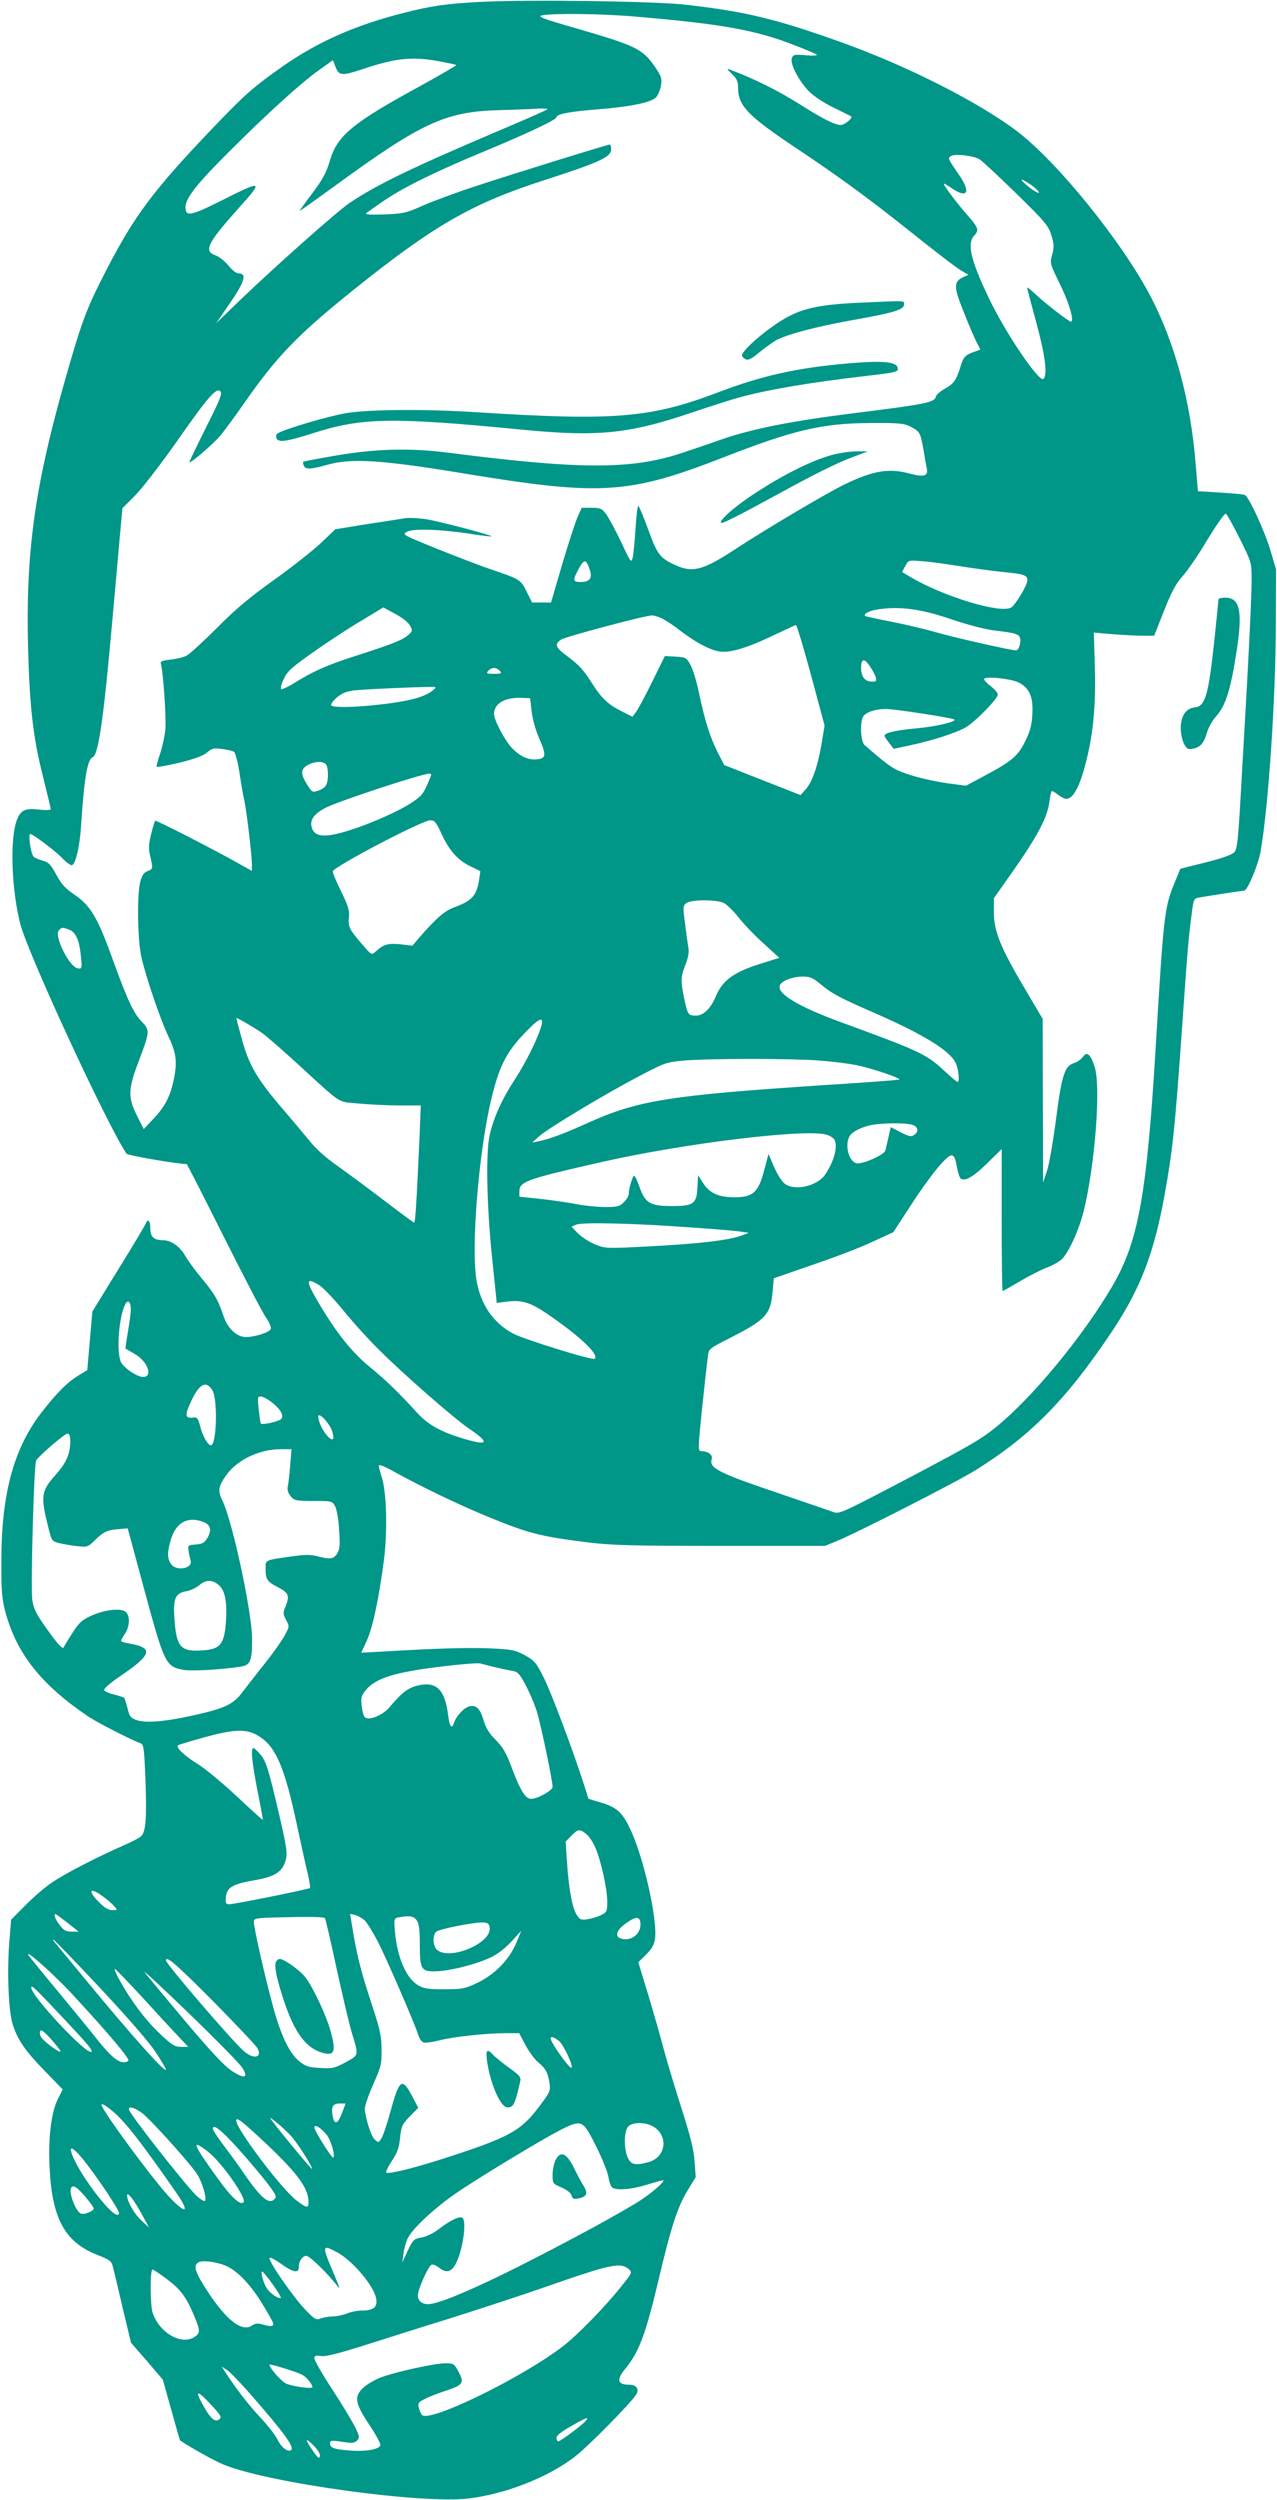 <?xml version="1.0" standalone="no"?>
<!DOCTYPE svg PUBLIC "-//W3C//DTD SVG 20010904//EN"
 "http://www.w3.org/TR/2001/REC-SVG-20010904/DTD/svg10.dtd">
<svg version="1.0" xmlns="http://www.w3.org/2000/svg"
 width="654pt" height="1280pt" viewBox="0 0 654 1280"
 preserveAspectRatio="xMidYMid meet">
<g transform="translate(0,1280) scale(0.1,-0.1)"
fill="#009688" stroke="none">
<path d="M2455 12790 c-169 -9 -247 -20 -387 -56 -246 -62 -436 -146 -615
-270 -156 -110 -193 -142 -358 -314 -307 -321 -405 -451 -550 -732 -105 -204
-127 -263 -221 -596 -149 -531 -193 -863 -180 -1347 8 -297 26 -454 76 -650
22 -88 40 -164 40 -168 0 -5 -27 -6 -59 -2 -72 8 -94 -2 -114 -52 -37 -94 -29
-354 17 -534 39 -151 442 -1024 544 -1176 6 -9 261 -53 308 -53 2 0 88 -168
190 -372 103 -205 200 -392 217 -415 16 -23 27 -49 24 -57 -8 -21 -108 -49
-144 -40 -42 10 -81 51 -99 108 -26 79 -47 115 -112 192 -33 40 -70 91 -83
113 -26 48 -73 81 -113 81 -48 0 -66 17 -66 60 0 41 -13 53 -24 24 -4 -9 -66
-114 -140 -233 l-133 -216 -13 -150 -13 -150 -49 -30 c-55 -33 -118 -98 -193
-197 -137 -182 -198 -414 -198 -748 -1 -159 3 -196 21 -265 58 -213 184 -371
423 -533 48 -32 228 -124 265 -136 20 -6 22 -15 29 -190 7 -198 2 -267 -24
-289 -9 -8 -50 -29 -91 -47 -126 -55 -292 -140 -360 -186 -36 -23 -98 -77
-139 -118 l-74 -75 -10 -123 c-11 -153 -3 -347 18 -412 25 -80 63 -135 162
-237 l94 -97 -25 -50 c-34 -67 -50 -203 -42 -352 13 -261 79 -380 244 -445 66
-26 73 -31 81 -64 5 -20 28 -115 50 -211 l42 -175 82 -94 81 -95 43 -154 c24
-86 44 -156 45 -157 63 -42 175 -104 226 -125 232 -94 1019 -202 1255 -172
190 24 401 107 539 212 64 48 283 270 315 318 19 27 3 52 -32 52 -64 0 -70 25
-21 84 70 86 103 175 171 462 61 260 95 364 146 448 l42 69 -6 81 c-4 60 -21
128 -65 266 -33 102 -74 239 -92 305 -17 66 -54 194 -81 284 l-50 164 39 39
c28 26 41 49 46 77 16 100 -60 433 -131 576 -37 76 -68 103 -143 125 l-66 20
-23 72 c-55 172 -167 470 -206 548 -39 78 -48 88 -97 115 -48 26 -65 30 -172
35 -114 5 -269 1 -538 -15 l-128 -7 29 63 c31 70 61 213 87 409 19 148 14 348
-10 424 -9 27 -16 55 -16 62 0 8 32 -5 80 -32 142 -78 312 -160 460 -222 225
-93 282 -108 530 -139 124 -15 223 -18 680 -18 l535 0 59 24 c99 40 615 303
713 364 286 179 468 365 702 716 143 217 211 395 265 691 42 234 53 334 91
875 27 388 31 431 47 557 11 87 11 88 42 93 63 11 221 35 228 35 17 0 71 130
84 200 40 230 77 777 78 1155 l1 290 -28 95 c-30 101 -112 279 -132 286 -6 3
-63 8 -126 12 l-114 7 -12 145 c-26 315 -103 603 -224 840 -143 280 -483 702
-693 860 -196 148 -563 334 -896 453 -332 119 -490 158 -800 193 -157 18 -814
27 -1055 14z m800 -75 c445 -38 617 -69 815 -147 58 -22 109 -44 113 -48 5 -5
-20 -6 -56 -3 -60 5 -65 4 -72 -16 -9 -29 36 -115 87 -168 25 -25 76 -59 127
-84 47 -23 88 -43 90 -45 9 -9 -34 -44 -53 -44 -31 1 -92 31 -197 98 -126 79
-233 133 -374 187 -14 5 -10 -2 13 -23 26 -25 32 -39 32 -72 0 -92 51 -144
300 -310 219 -146 375 -260 605 -444 110 -88 217 -170 237 -181 l38 -22 -25
-11 c-52 -24 -52 -48 0 -178 26 -66 56 -136 67 -157 l19 -37 -28 -10 c-49 -17
-58 -26 -72 -71 -23 -75 -35 -93 -80 -118 -24 -13 -46 -32 -48 -42 -8 -30 -50
-38 -408 -83 -330 -41 -532 -81 -693 -137 -64 -23 -155 -53 -202 -69 -255 -85
-522 -84 -1185 1 -204 27 -385 22 -600 -16 -82 -14 -151 -28 -152 -29 -2 -2
-1 -11 3 -20 8 -21 32 -20 123 5 121 34 279 24 696 -45 704 -116 844 -107
1332 83 359 140 505 174 748 175 151 1 174 -1 209 -19 47 -24 50 -30 66 -120
6 -38 14 -82 17 -97 7 -35 -17 -42 -87 -23 -107 29 -187 16 -332 -54 -85 -40
-404 -229 -558 -330 -175 -115 -226 -127 -325 -78 -66 32 -81 53 -126 178 -24
65 -47 119 -50 119 -4 0 -10 -51 -14 -113 -4 -62 -10 -129 -14 -148 -8 -34 -9
-33 -60 76 -29 61 -64 125 -77 143 -22 29 -30 32 -75 32 l-50 0 -21 -47 c-12
-27 -47 -136 -79 -243 l-57 -195 -48 0 -49 0 -28 56 c-31 62 -32 63 -192 117
-49 17 -170 63 -269 103 -177 72 -178 72 -150 87 33 17 175 12 334 -13 52 -8
96 -13 97 -11 5 5 -260 75 -331 87 -37 6 -87 9 -110 6 -22 -4 -113 -18 -200
-31 l-159 -26 -71 -68 c-39 -37 -147 -123 -241 -190 -128 -91 -201 -153 -295
-248 -69 -69 -138 -132 -154 -141 -15 -8 -53 -17 -82 -20 -44 -5 -54 -9 -50
-22 12 -42 28 -279 23 -335 -3 -35 -16 -91 -27 -125 -12 -34 -20 -65 -17 -67
3 -3 55 7 116 21 77 19 121 35 141 52 26 22 36 24 78 18 26 -3 54 -10 60 -14
7 -4 20 -52 28 -105 8 -54 19 -118 25 -144 12 -53 39 -280 39 -329 l0 -32 -63
35 c-117 67 -428 226 -432 222 -3 -2 -12 -33 -21 -68 -13 -53 -14 -74 -5 -113
15 -65 15 -66 -13 -77 -18 -6 -29 -22 -37 -52 -18 -64 -15 -298 5 -388 23
-102 97 -320 140 -410 39 -81 45 -129 25 -222 -18 -83 -45 -135 -101 -194
l-52 -55 -34 68 c-47 92 -46 137 6 273 60 159 61 165 18 209 -41 42 -74 112
-146 311 -81 225 -115 282 -201 341 -45 30 -65 53 -91 101 -28 52 -39 63 -68
71 -19 5 -41 14 -48 21 -14 14 -29 116 -17 116 13 0 129 -87 164 -124 19 -20
41 -36 48 -36 19 0 41 92 48 200 16 243 32 343 60 353 29 12 56 200 100 697
15 162 32 359 39 437 l13 141 64 64 c35 35 130 158 212 274 164 235 207 283
226 260 10 -12 -4 -46 -74 -185 -47 -94 -85 -173 -85 -177 0 -12 120 90 157
134 22 26 77 101 123 167 168 241 274 351 562 582 409 328 603 440 968 558
294 95 350 121 350 161 0 13 -3 24 -7 24 -11 0 -489 -148 -683 -212 -102 -33
-225 -79 -275 -101 -83 -37 -99 -41 -195 -45 -69 -2 -102 -1 -95 6 6 5 48 35
95 67 103 69 262 147 510 250 224 93 370 162 370 175 0 16 70 29 210 40 164
13 270 34 298 60 11 10 23 38 27 61 6 37 3 47 -31 97 -64 93 -97 108 -414 200
-160 46 -190 58 -165 63 55 12 308 9 480 -6z m-999 -230 c42 -8 79 -16 81 -18
2 -2 -81 -50 -184 -107 -349 -190 -426 -254 -464 -384 -17 -59 -36 -94 -90
-166 -37 -49 -66 -90 -64 -90 2 0 82 57 177 126 448 327 568 382 843 390 83 2
174 6 203 8 29 1 49 0 45 -4 -4 -4 -111 -51 -238 -105 -452 -192 -631 -278
-773 -373 -61 -40 -377 -321 -562 -498 l-123 -119 55 80 c92 132 106 175 59
175 -11 0 -33 18 -51 40 -17 21 -46 45 -65 52 -64 22 -44 62 117 242 129 144
125 146 -86 40 -160 -80 -186 -85 -186 -35 0 46 57 119 225 286 196 196 367
351 460 417 l70 50 14 -36 c17 -44 32 -45 135 -11 176 59 259 67 402 40z
m2761 -501 c13 -8 97 -86 187 -174 147 -144 165 -165 180 -213 14 -46 15 -61
5 -100 -13 -45 -12 -47 40 -153 53 -109 78 -206 50 -189 -34 20 -138 102 -176
139 -24 22 -43 37 -43 34 0 -4 21 -82 46 -175 46 -168 60 -271 38 -293 -21
-21 -194 234 -279 412 -95 199 -114 282 -74 324 25 27 20 39 -49 117 -52 60
-116 147 -108 147 3 0 22 -11 42 -25 76 -51 96 -22 42 60 -66 97 -65 94 -48
106 20 13 118 2 147 -17z m264 -131 c39 -28 55 -52 22 -34 -28 16 -79 60 -70
61 5 0 26 -12 48 -27z m1067 -1808 c62 -125 62 -125 62 -213 0 -92 -16 -422
-51 -1017 -18 -326 -22 -362 -39 -380 -13 -12 -66 -31 -147 -51 l-128 -32 -32
-78 c-49 -120 -54 -163 -93 -814 -46 -776 -89 -1014 -222 -1243 -152 -260
-413 -576 -601 -727 -78 -63 -138 -97 -521 -298 -268 -140 -280 -145 -310
-133 -17 6 -139 48 -271 93 -314 106 -365 131 -350 177 7 21 -18 41 -53 41
-18 0 -18 6 4 223 13 122 26 240 29 262 5 40 6 40 120 98 177 90 202 118 212
235 l6 67 126 44 c200 68 310 110 401 153 l85 39 95 146 c52 80 118 170 147
201 59 65 70 63 84 -14 5 -27 13 -52 18 -57 19 -19 65 6 137 77 l74 73 0 -363
c0 -200 2 -364 5 -364 2 0 44 23 92 52 48 28 109 59 137 69 27 10 60 29 73 41
35 32 88 149 112 243 59 237 90 642 57 743 -22 66 -39 80 -60 51 -9 -13 -30
-28 -48 -33 -46 -15 -61 -63 -91 -296 -14 -107 -34 -222 -45 -255 l-20 -60 -1
419 -1 419 -92 156 c-123 207 -158 293 -158 389 l0 73 100 142 c121 172 175
274 184 350 4 32 10 57 14 57 4 0 18 -9 32 -20 14 -11 32 -20 41 -20 36 0 70
64 103 197 36 143 49 292 43 486 l-5 168 96 -8 c53 -4 123 -8 155 -8 l58 0 50
127 c38 96 61 139 93 175 24 27 69 91 101 143 72 119 114 180 123 180 4 0 35
-56 70 -125z m-3328 -161 c15 -44 1 -64 -46 -64 -38 0 -41 8 -18 53 34 67 45
69 64 11z m1890 18 c69 -11 172 -25 229 -31 138 -13 143 -18 96 -105 -21 -36
-46 -71 -57 -77 -58 -31 -344 56 -516 157 l-42 25 16 31 c16 30 16 30 82 25
37 -2 123 -14 192 -25z m-2810 -305 c14 -27 14 -29 -15 -53 -31 -24 -87 -46
-285 -109 -125 -41 -194 -71 -288 -129 -33 -21 -65 -36 -71 -35 -6 3 -2 23 12
52 19 41 39 59 157 142 74 52 184 124 244 159 l109 66 61 -33 c36 -19 67 -44
76 -60z m2770 33 c92 -31 177 -53 230 -59 95 -11 116 -17 123 -35 9 -22 -5
-66 -20 -66 -26 0 -335 70 -417 95 -45 13 -142 36 -216 51 -74 14 -137 28
-139 30 -12 11 25 29 72 35 111 15 213 1 367 -51z m-1485 6 c18 -8 64 -37 100
-66 78 -59 146 -96 197 -105 52 -10 141 16 275 80 64 30 117 55 119 55 5 0 43
-126 96 -325 l51 -190 -16 -96 c-19 -112 -47 -193 -82 -232 l-25 -28 -196 77
-195 77 -34 66 c-40 80 -65 161 -95 302 -12 59 -32 124 -44 145 -20 37 -24 39
-76 42 l-55 3 -65 -132 c-36 -73 -73 -142 -83 -155 l-18 -24 -57 29 c-68 34
-102 67 -149 141 -45 71 -66 94 -130 142 -59 43 -65 60 -28 84 21 14 426 122
463 123 7 1 28 -5 47 -13z m1071 -249 c12 -17 25 -42 29 -54 5 -20 3 -23 -19
-23 -36 0 -56 25 -56 71 0 48 17 51 46 6z m-1896 -22 c11 -13 7 -15 -30 -15
-37 0 -41 2 -30 15 7 8 20 15 30 15 10 0 23 -7 30 -15z m2661 -61 c53 -30 71
-75 66 -161 -3 -56 -11 -87 -36 -137 -37 -76 -68 -103 -205 -176 l-99 -53 -90
12 c-106 15 -214 44 -268 71 -33 17 -73 48 -161 125 -20 17 -25 113 -8 145 13
23 61 40 119 40 43 0 341 -46 349 -54 11 -11 -98 -37 -194 -45 -108 -10 -164
-23 -164 -38 0 -5 11 -21 24 -37 l23 -30 84 18 c117 25 236 64 285 92 49 29
164 146 164 168 0 8 -16 27 -35 42 -19 14 -35 31 -35 37 0 17 144 2 181 -19z
m-3011 -44 c-14 -11 -47 -26 -75 -34 -112 -34 -425 -60 -439 -37 -3 5 10 23
28 39 26 22 49 32 88 37 64 7 411 22 418 17 3 -2 -6 -12 -20 -22z m513 -105
c5 -40 22 -99 39 -137 37 -85 35 -102 -14 -106 -44 -4 -86 16 -128 60 -36 39
-90 142 -90 172 0 54 55 86 140 83 l45 -2 8 -70z m-1055 -267 c14 -14 16 -82
2 -108 -5 -10 -23 -23 -40 -28 -29 -10 -32 -9 -54 26 -38 58 -38 85 2 106 33
18 74 20 90 4z m539 -60 c-34 -85 -42 -98 -83 -127 -90 -65 -331 -163 -434
-177 -56 -7 -85 5 -94 42 -10 37 14 69 73 99 68 34 489 173 530 174 7 1 11 -5
8 -11z m56 -301 c39 -84 84 -134 151 -165 l46 -22 -6 -43 c-13 -83 -36 -109
-129 -143 -48 -18 -88 -52 -172 -148 l-41 -48 -60 7 c-63 7 -88 0 -128 -37
-21 -19 -21 -19 -71 39 -65 76 -71 88 -66 137 4 34 -4 58 -41 134 -26 52 -44
97 -41 102 18 30 457 259 497 260 24 0 31 -8 61 -73z m1445 -351 c15 -8 49
-41 75 -74 26 -33 83 -93 128 -133 l80 -73 -98 -31 c-137 -43 -193 -85 -228
-168 -25 -61 -63 -97 -100 -97 -41 0 -43 4 -61 88 -19 89 -18 112 7 174 14 37
19 64 14 88 -3 19 -11 75 -17 124 -11 82 -10 89 7 102 25 19 157 19 193 0z
m-3354 -136 c34 -13 52 -52 60 -133 7 -67 6 -68 -16 -65 -42 6 -122 165 -97
194 14 17 20 17 53 4z m3851 -281 c58 -48 98 -69 284 -150 248 -109 381 -192
407 -255 14 -34 19 -94 8 -94 -4 0 -35 27 -71 60 -87 82 -126 100 -523 245
-222 81 -333 148 -316 190 8 23 64 44 116 45 39 0 53 -6 95 -41z m-2867 -245
c19 -12 97 -80 175 -151 248 -227 211 -202 323 -213 55 -5 149 -10 209 -10
l110 0 -6 -152 c-15 -337 -22 -448 -28 -448 -3 0 -72 51 -153 113 -80 61 -188
141 -239 177 -61 43 -112 88 -148 134 -31 38 -86 103 -122 145 -144 167 -185
236 -224 384 -14 50 -25 93 -25 95 0 4 85 -45 128 -74z m1436 39 c-15 -60 -78
-189 -138 -281 -66 -101 -107 -192 -128 -283 -20 -87 -16 -348 11 -617 l25
-243 48 6 c78 11 123 -2 212 -63 164 -112 265 -207 242 -229 -10 -10 -361 99
-418 129 -102 54 -168 151 -188 275 -28 170 12 654 75 921 40 168 76 240 162
332 80 85 108 100 97 53z m1423 -183 c67 -5 153 -16 191 -24 75 -15 225 -66
218 -73 -2 -3 -170 -15 -373 -28 -806 -53 -965 -78 -1224 -195 -124 -56 -194
-82 -254 -94 l-30 -6 37 33 c46 41 349 223 521 312 122 64 132 67 220 75 135
11 553 11 694 0z m478 -330 c29 -11 31 -36 4 -53 -12 -8 -29 -4 -67 16 l-50
26 -12 -52 c-6 -29 -14 -59 -16 -68 -6 -23 -120 -72 -148 -65 -39 10 -60 91
-36 137 13 24 59 48 113 59 60 11 181 12 212 0z m-438 -51 c15 -5 31 -16 35
-22 21 -33 1 -111 -46 -181 -40 -59 -158 -86 -208 -46 -14 11 -38 49 -54 86
l-28 66 -22 -83 c-30 -114 -57 -139 -152 -139 -83 0 -128 21 -162 74 l-25 39
-3 -60 c-4 -87 -19 -98 -132 -98 -110 0 -136 15 -165 98 -11 32 -23 57 -27 57
-8 0 -28 -66 -28 -93 0 -10 -11 -29 -25 -42 -21 -22 -33 -25 -95 -25 -39 0
-103 6 -143 14 -40 8 -123 20 -184 27 l-113 12 0 28 c0 49 40 63 415 148 434
99 1070 175 1162 140z m-692 -474 c121 -8 236 -18 255 -22 l35 -5 -40 -15
c-67 -24 -218 -41 -462 -54 -229 -12 -232 -12 -286 10 -30 12 -69 38 -87 56
l-33 34 24 11 c31 13 300 7 594 -15z m-1909 -296 c18 -11 73 -68 121 -127 48
-59 130 -150 183 -202 126 -126 389 -356 467 -408 103 -70 93 -86 -33 -48
-117 35 -182 71 -239 134 -92 101 -159 166 -240 232 -90 74 -165 166 -254 314
-78 130 -79 151 -5 105z m-966 -122 c0 -18 -7 -70 -15 -116 -8 -47 -14 -85
-12 -86 1 -1 23 -13 48 -28 65 -37 94 -117 42 -117 -31 0 -97 45 -113 75 -25
51 -12 233 22 298 13 25 28 11 28 -26z m417 -414 c29 -44 23 -283 -7 -283 -15
0 -43 48 -55 98 -11 42 -15 47 -38 44 -38 -5 -41 13 -12 75 44 98 79 117 112
66z m300 -59 c48 -37 69 -70 53 -89 -11 -13 -96 -32 -104 -24 -2 2 -7 34 -11
72 -7 60 -6 67 10 67 10 0 33 -12 52 -26z m314 -151 c6 -19 8 -37 5 -40 -17
-17 -76 71 -76 114 0 27 57 -33 71 -74z m-1341 -50 c0 -67 -20 -112 -75 -174
-75 -84 -78 -108 -37 -272 16 -64 18 -68 52 -77 19 -5 61 -12 92 -16 55 -6 57
-6 95 31 44 43 64 52 124 56 l43 4 77 -285 c112 -414 116 -423 211 -440 38 -7
186 1 286 16 55 8 63 27 63 143 0 134 -100 601 -152 708 -25 51 -21 73 21 132
57 78 169 131 278 131 l55 0 -7 -82 c-3 -46 -9 -94 -12 -108 -4 -17 1 -34 14
-50 19 -23 26 -25 117 -25 96 0 97 0 112 -29 8 -16 17 -68 20 -122 5 -77 3
-98 -11 -119 -18 -28 -36 -30 -101 -13 -35 9 -63 9 -132 -1 -136 -19 -133 -17
-133 -61 0 -56 8 -68 60 -95 58 -29 64 -44 44 -96 -16 -37 -15 -42 1 -73 18
-33 18 -34 -9 -83 -15 -27 -61 -92 -103 -144 -41 -52 -92 -117 -114 -146 -45
-60 -90 -81 -259 -118 -136 -30 -235 -38 -280 -22 -30 10 -37 18 -47 61 -7 26
-14 50 -17 53 -2 3 -26 10 -52 17 -26 6 -49 17 -51 23 -2 6 30 35 71 63 177
119 187 153 54 176 -21 3 -38 9 -38 13 0 3 9 20 20 36 27 41 27 101 -2 116
-30 16 -109 5 -174 -25 -45 -21 -60 -35 -94 -88 -22 -35 -42 -67 -44 -73 -5
-13 -43 31 -105 122 -39 56 -51 84 -56 125 -8 76 9 690 20 710 15 25 146 138
161 138 9 0 14 -13 14 -37z m678 -414 c40 -14 48 -41 25 -82 -16 -27 -26 -32
-61 -35 -40 -3 -41 -4 -36 -35 3 -18 8 -38 10 -46 13 -42 -73 -58 -100 -19
-20 28 -20 61 -1 125 26 87 84 120 163 92z m84 -326 c29 -26 41 -80 36 -172
-8 -135 -28 -159 -143 -162 -92 -3 -113 25 -122 168 -7 99 6 127 62 136 20 3
50 18 67 32 34 28 67 28 100 -2z m1408 -418 c30 -7 71 -16 90 -19 32 -5 40
-14 72 -74 20 -37 46 -98 58 -137 21 -70 80 -351 80 -384 0 -18 -76 -61 -110
-61 -29 0 -53 39 -96 151 -31 83 -47 112 -85 150 -35 35 -51 62 -63 103 -18
62 -41 81 -79 67 -26 -10 -62 -51 -72 -82 -11 -35 -23 -20 -30 39 -16 131 -60
175 -155 152 -51 -12 -81 -35 -146 -112 -35 -41 -106 -70 -126 -50 -6 6 -13
33 -16 60 -4 44 -1 52 27 85 38 42 103 69 223 91 106 20 338 45 358 39 8 -2
40 -11 70 -18z m-1221 -345 c100 -51 147 -155 216 -484 20 -93 43 -198 52
-233 8 -35 13 -66 10 -70 -7 -6 -383 -82 -413 -83 -16 0 -20 6 -18 30 4 57 30
73 157 95 91 16 131 41 147 91 15 44 11 68 -47 314 -39 162 -51 201 -76 233
-17 20 -34 37 -39 37 -15 0 -8 -73 21 -220 16 -80 28 -146 27 -148 -2 -1 -63
55 -137 124 -74 69 -165 144 -202 166 -60 36 -107 81 -96 92 2 2 60 20 129 39
145 41 214 46 269 17z m1693 -510 c14 -10 35 -42 47 -70 29 -67 61 -211 61
-277 0 -48 -3 -54 -29 -67 -16 -9 -47 -18 -69 -22 -36 -6 -42 -3 -58 21 -23
35 -41 132 -50 268 l-7 108 29 30 c33 34 43 36 76 9z m-2476 -319 c21 -15 48
-38 58 -50 19 -21 19 -21 -9 -21 -19 0 -40 12 -66 39 -62 61 -51 82 17 32z
m-180 -136 l57 -45 -36 0 c-29 0 -41 6 -61 33 -23 30 -33 57 -22 57 2 0 30
-20 62 -45z m1521 13 c13 -12 42 -60 67 -107 46 -90 184 -408 206 -474 6 -21
19 -41 28 -44 8 -4 45 1 81 10 75 19 231 36 338 37 l72 0 32 -61 c18 -33 47
-73 64 -87 39 -32 51 -54 59 -107 6 -36 3 -46 -38 -101 -107 -147 -157 -175
-536 -296 -133 -42 -249 -70 -262 -62 -4 3 9 29 28 59 29 43 38 68 43 120 6
59 11 69 50 109 l43 44 -32 61 c-51 96 -65 86 -110 -79 -17 -63 -38 -126 -47
-139 -15 -23 -15 -23 -35 -4 -18 18 -43 95 -50 153 -1 14 18 70 42 125 41 92
45 106 44 180 0 67 -7 102 -46 220 -57 174 -75 242 -98 373 l-17 103 26 -6
c14 -4 36 -16 48 -27z m-203 11 c3 -2 30 -119 60 -259 31 -140 65 -286 77
-325 37 -122 38 -116 -31 -154 -56 -30 -67 -33 -130 -29 -59 3 -75 8 -107 34
-52 42 -95 133 -137 289 -41 150 -96 396 -96 425 0 18 8 20 128 23 141 4 230
3 236 -4z m470 -11 c12 -17 16 -48 16 -123 0 -130 7 -141 87 -138 72 3 198 35
272 69 36 16 75 46 109 82 l52 57 -27 -65 c-36 -85 -110 -160 -200 -203 -62
-29 -76 -32 -168 -32 -88 0 -105 3 -138 23 -58 37 -103 143 -114 269 -6 69 -5
71 18 76 56 10 78 7 93 -15z m1146 -22 c0 -53 -54 -89 -104 -70 -28 11 -17 43
26 74 56 41 78 40 78 -4z m-772 -17 c9 -79 -207 -169 -270 -112 -22 20 -24 76
-3 93 17 14 195 49 240 47 25 -2 31 -7 33 -28z m-1997 -306 c143 -153 253
-279 286 -330 29 -44 53 -85 53 -89 0 -23 -180 178 -429 481 -68 83 -131 158
-139 168 -8 9 -12 17 -9 17 3 0 110 -111 238 -247z m-146 -28 c191 -206 304
-340 292 -347 -37 -23 -80 8 -173 127 -21 27 -104 128 -184 225 -80 96 -149
181 -154 189 -23 38 128 -96 219 -194z m727 -42 c118 -120 221 -228 227 -241
25 -47 -19 -57 -68 -16 -55 46 -401 449 -401 466 0 27 49 -15 242 -209z m-346
2 c80 -88 163 -177 182 -197 l36 -38 -37 0 c-32 0 -47 9 -111 70 -74 71 -144
164 -205 274 -18 32 -28 57 -22 55 5 -2 76 -76 157 -164z m495 -342 c33 -53
12 -59 -54 -16 -40 27 -109 101 -244 261 -103 123 -195 233 -203 245 -8 12 97
-85 233 -217 136 -131 256 -254 268 -273z m-931 269 c142 -151 166 -179 158
-187 -21 -21 -306 283 -308 328 0 17 17 0 150 -141z m0 -185 c0 -13 -89 52
-100 74 -6 10 -8 25 -4 31 5 8 24 -7 56 -43 26 -30 48 -58 48 -62z m2553 53
c23 -19 74 -127 64 -137 -9 -8 -107 129 -107 150 0 13 16 8 43 -13z m-2272
-372 c62 -57 137 -154 312 -405 69 -100 53 -114 -30 -28 -80 82 -353 452 -353
478 0 11 30 -8 71 -45z m1161 5 c-21 -58 -39 -65 -48 -19 -9 50 0 66 36 66
l30 0 -18 -47z m-1024 -2 c37 -28 211 -218 274 -302 30 -38 62 -142 46 -148
-5 -2 -23 10 -40 25 -59 56 -348 425 -348 444 0 18 27 10 68 -19z m691 -211
c118 -117 161 -182 161 -246 0 -32 -9 -30 -62 10 -76 58 -308 365 -308 408 0
16 14 8 72 -43 39 -35 101 -93 137 -129z m73 92 c34 -38 112 -161 106 -167 -3
-3 -154 179 -203 244 -18 24 -17 24 21 -6 23 -18 57 -50 76 -71z m1560 -49
c31 -62 59 -132 63 -155 4 -24 12 -49 17 -55 16 -20 96 -15 183 12 43 13 80
23 82 22 7 -8 -58 -64 -116 -102 -96 -62 -353 -202 -616 -335 -220 -111 -383
-181 -452 -195 -43 -9 -73 9 -73 43 0 29 51 145 69 156 6 4 23 -2 37 -13 37
-29 61 -26 84 11 39 65 64 233 36 244 -17 7 -63 -16 -123 -62 -25 -19 -62 -37
-85 -40 -38 -7 -43 -11 -70 -68 l-28 -61 6 45 c3 25 13 60 21 78 23 48 124
144 233 222 107 76 474 298 565 342 94 45 101 42 167 -89z m288 102 c85 -44
74 -159 -18 -185 -69 -19 -91 -14 -108 25 -20 48 -18 134 3 157 20 22 82 24
123 3z m-1668 -44 c22 -26 46 -107 35 -118 -7 -6 -97 138 -97 154 0 19 31 1
62 -36z m-484 -38 c41 -43 109 -122 153 -176 64 -80 78 -102 68 -113 -29 -35
-68 -4 -155 121 -26 39 -74 105 -106 147 -32 42 -58 82 -58 87 0 26 30 6 98
-66z m-125 -48 c71 -54 203 -242 184 -261 -16 -17 -63 26 -131 121 -130 180
-139 206 -53 140z m-645 -32 c73 -89 192 -266 192 -286 0 -4 -4 -7 -9 -7 -39
0 -208 227 -235 318 -12 36 9 26 52 -25z m21 -203 c23 -27 41 -53 41 -58 0
-13 -48 -32 -65 -26 -28 11 -65 110 -50 133 10 16 31 2 74 -49z m290 -92 l34
-63 -38 35 c-37 34 -75 100 -74 130 0 22 38 -27 78 -102z m996 -189 c79 -42
189 -171 201 -236 9 -45 -12 -63 -72 -63 -23 0 -58 -7 -77 -15 -20 -8 -52 -15
-71 -15 -19 0 -47 -5 -62 -10 -25 -10 -31 -7 -83 47 -58 61 -181 237 -181 261
0 8 22 -3 57 -27 63 -46 93 -52 93 -20 0 31 18 59 39 59 17 0 114 -95 159
-155 15 -22 11 -5 -17 60 -64 150 -63 155 14 114z m-575 -67 c59 -23 126 -90
188 -189 34 -55 62 -105 62 -111 0 -14 -15 -15 -57 -3 -23 7 -37 5 -53 -6 -49
-34 -127 24 -221 166 -73 110 -84 146 -47 160 22 8 83 0 128 -17z m2069 -19
c20 -18 20 -18 -40 -93 -84 -105 -223 -247 -296 -303 -213 -163 -683 -392
-722 -352 -5 6 -13 22 -16 37 -6 24 -2 29 32 46 21 11 68 29 105 41 90 30 97
40 67 96 -23 43 -26 45 -68 45 -53 0 -255 -44 -329 -72 -30 -11 -69 -34 -88
-50 -52 -46 -48 -80 26 -191 34 -50 59 -98 58 -106 -4 -21 -71 -34 -153 -28
-84 6 -105 14 -105 36 0 16 6 17 61 9 51 -8 64 -7 77 6 15 15 14 21 -11 72
-16 31 -68 118 -118 194 -49 75 -89 145 -89 155 0 14 6 16 33 12 23 -4 84 11
217 53 102 32 302 96 445 140 143 45 363 117 489 161 332 116 382 127 425 92z
m-2371 -47 c74 -55 103 -92 142 -183 36 -86 37 -97 8 -117 -67 -47 -184 20
-217 125 -12 39 -13 219 0 219 4 0 34 -20 67 -44z m548 -31 c25 -36 45 -68 42
-70 -8 -8 -51 20 -69 45 -19 25 -37 90 -26 90 3 0 27 -29 53 -65z m152 -464
c21 -11 52 -49 52 -63 0 -11 -101 3 -135 18 -25 12 -85 80 -85 97 0 6 140 -37
168 -52z m-266 -99 c172 -196 229 -274 208 -287 -18 -11 -50 15 -71 58 -12 23
-52 74 -88 112 -60 64 -123 146 -177 229 l-19 29 27 -17 c15 -10 69 -65 120
-124z m-159 -129 c-21 -16 -42 1 -77 61 -50 87 -40 94 28 21 58 -62 63 -71 49
-82z m1877 -8 c-18 -21 -130 -105 -141 -105 -5 0 -9 8 -9 18 0 12 25 32 73 59
78 45 97 52 77 28z m-1362 -181 c-3 -15 -10 -9 -36 28 -42 61 -41 71 4 27 22
-23 35 -44 32 -55z"/>
<path d="M4400 11250 c-237 -11 -321 -34 -444 -122 -83 -59 -156 -128 -156
-148 0 -5 8 -14 18 -19 14 -7 29 0 72 36 30 24 70 53 89 63 62 31 200 67 381
100 215 38 270 54 270 81 0 21 20 20 -230 9z"/>
<path d="M4340 10939 c-255 -22 -437 -62 -660 -147 -350 -133 -531 -148 -1250
-102 -256 16 -538 14 -655 -5 -87 -14 -317 -81 -353 -104 -7 -4 -10 -15 -6
-25 9 -23 52 -17 184 25 254 82 408 84 1085 18 376 -36 537 -20 850 86 105 35
216 71 247 79 144 40 372 79 661 112 147 17 158 20 155 39 -5 33 -74 40 -258
24z"/>
<path d="M4255 10469 c-101 -29 -234 -95 -374 -185 -111 -71 -200 -148 -188
-161 6 -5 82 33 273 137 204 112 316 168 404 201 l75 28 -60 0 c-33 0 -91 -9
-130 -20z"/>
<path d="M6240 9731 c0 -6 -9 -97 -20 -202 -31 -290 -47 -345 -101 -351 -45
-4 -71 -43 -72 -104 0 -27 7 -63 16 -81 14 -27 21 -31 44 -27 40 7 59 29 74
82 7 25 27 62 45 82 52 57 77 138 109 348 29 197 14 262 -61 262 -19 0 -34 -4
-34 -9z"/>
<path d="M2494 2250 c16 -117 69 -240 105 -240 31 0 39 17 65 132 5 23 -1 31
-57 71 -34 25 -71 54 -81 66 -31 34 -39 26 -32 -29z"/>
<path d="M1413 2755 c-9 -25 5 -91 43 -205 53 -157 111 -236 194 -260 65 -19
74 7 39 124 -23 77 -87 213 -125 262 -25 34 -109 94 -131 94 -8 0 -16 -7 -20
-15z"/>
<path d="M2845 1740 c-8 -16 -15 -50 -15 -75 0 -45 1 -46 46 -65 28 -13 48
-28 51 -41 5 -17 11 -20 36 -15 43 9 50 25 25 66 -12 19 -34 60 -49 91 -38 76
-68 89 -94 39z"/>
</g>
</svg>
